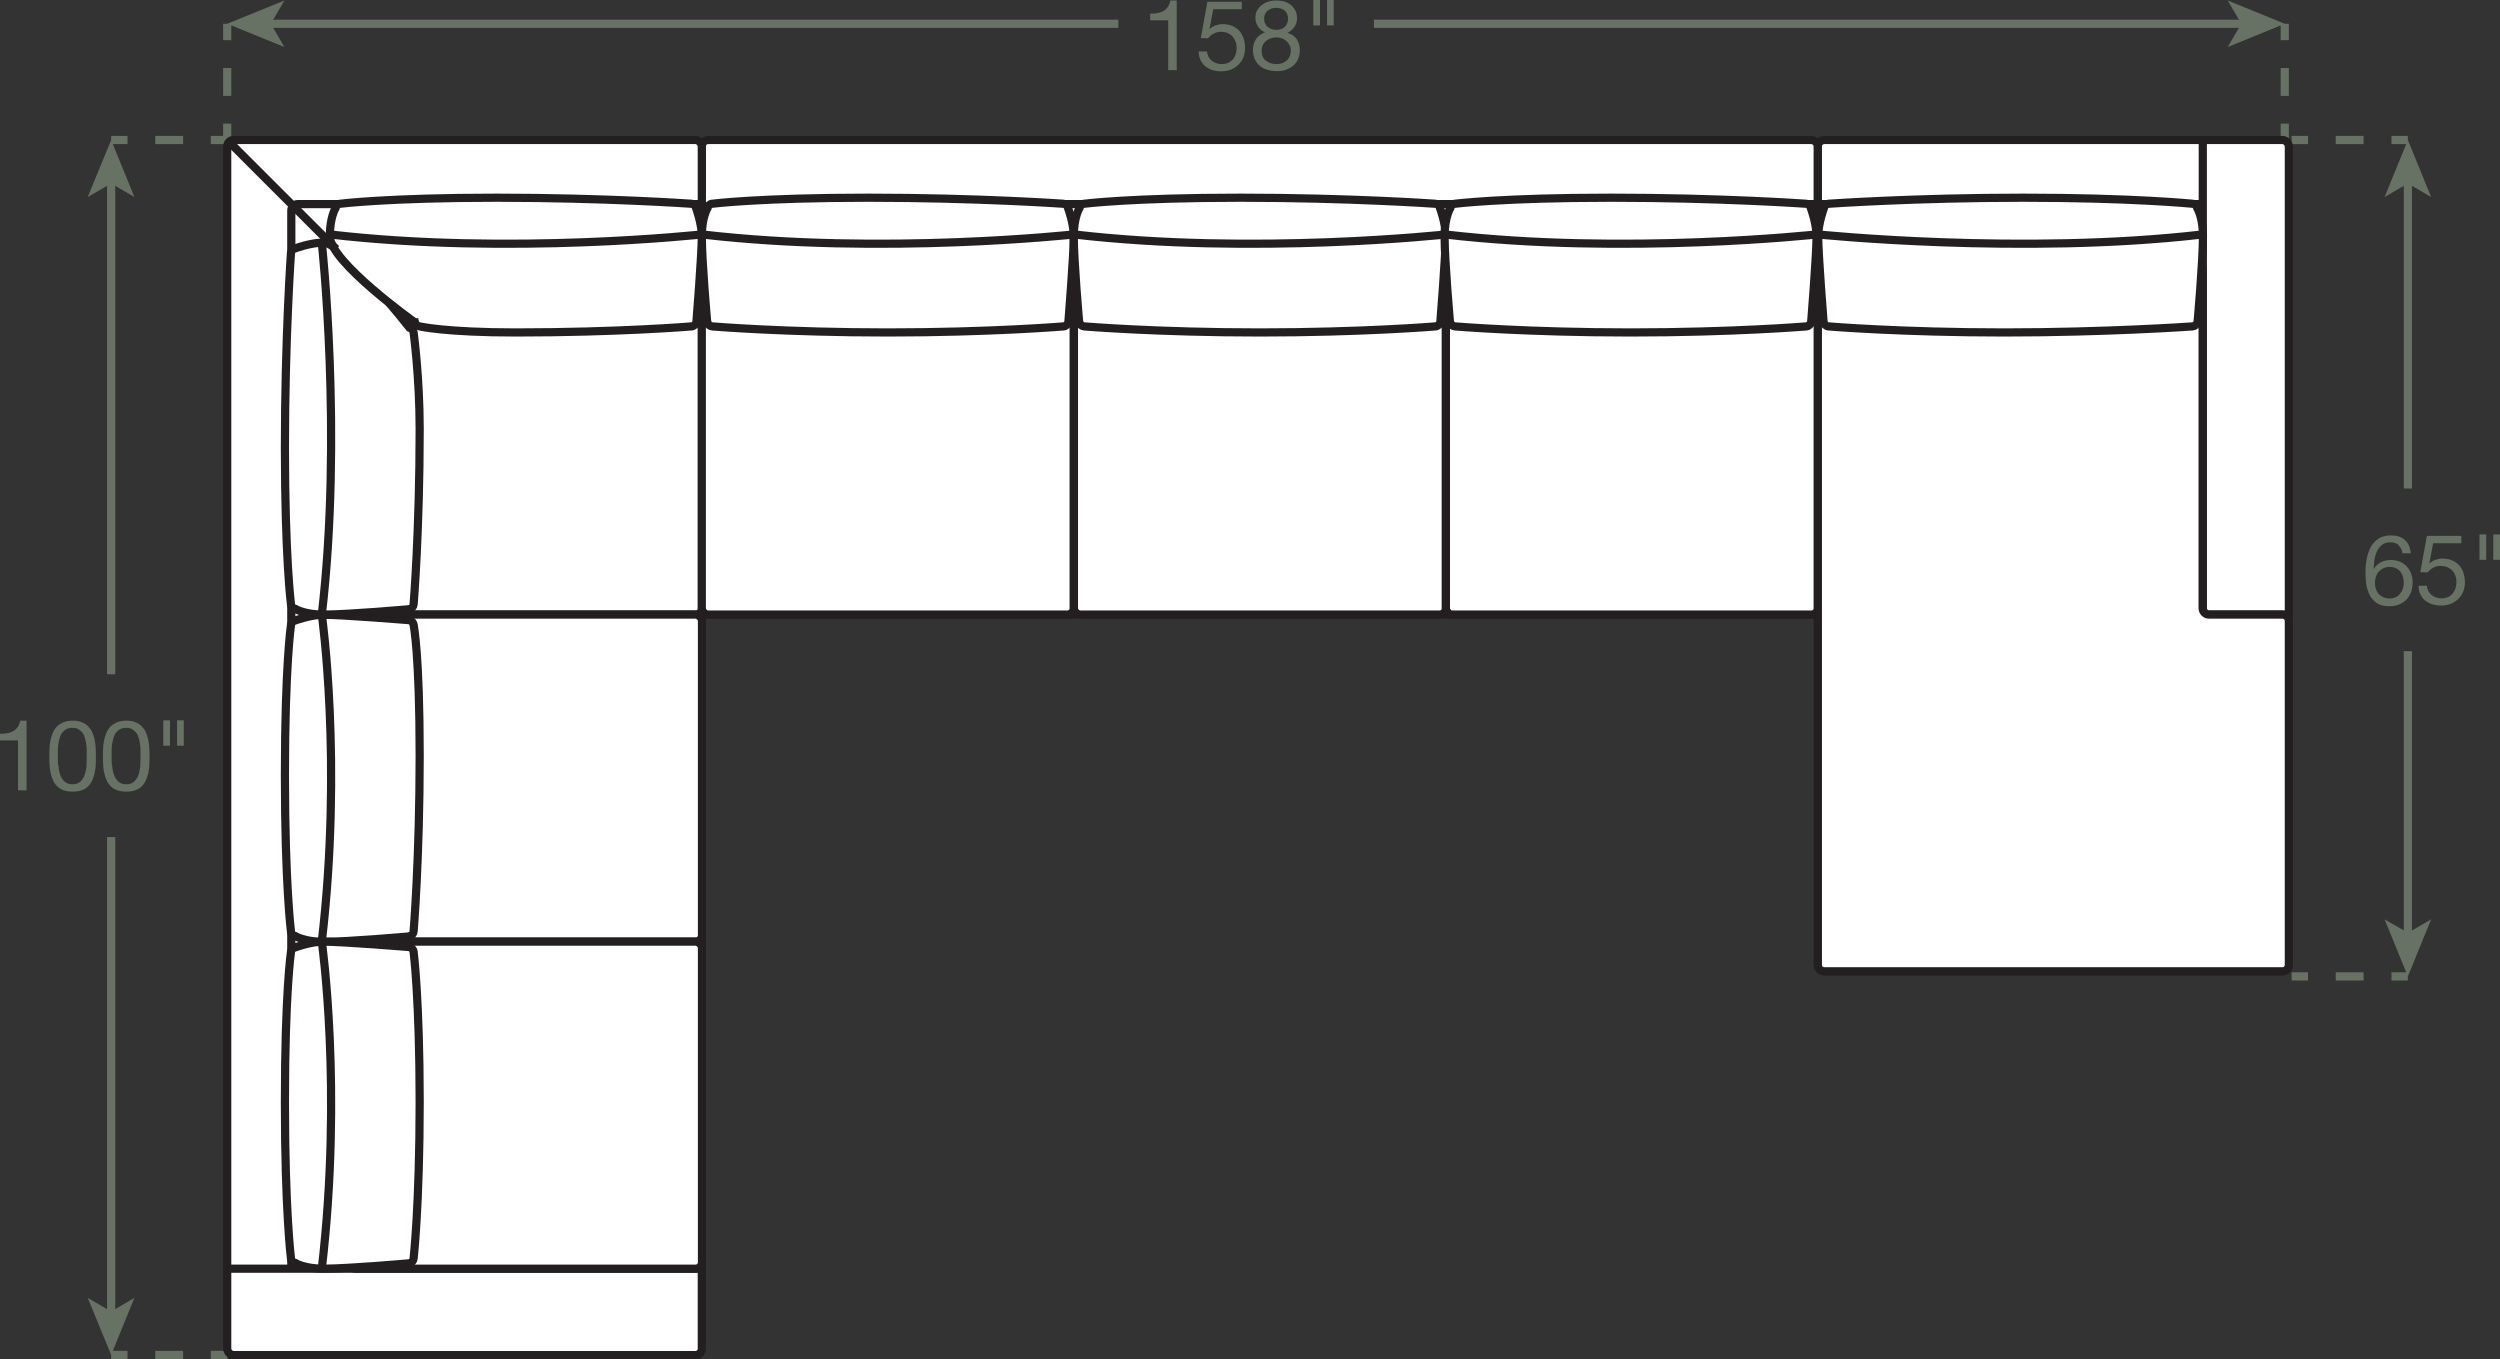 <?xml version="1.0" encoding="UTF-8"?><svg id="Layer_2" xmlns="http://www.w3.org/2000/svg" viewBox="0 0 152.5 82.9"><rect x="0" y="0" width="152.5" height="82.9" fill="#333333" stroke="none"/><defs><style>.cls-1{stroke-dasharray:0 0 1.7 1.7;}.cls-1,.cls-2,.cls-3,.cls-4,.cls-5,.cls-6,.cls-7{stroke-width:.5px;}.cls-1,.cls-2,.cls-3,.cls-4,.cls-5,.cls-7{fill:none;}.cls-1,.cls-3,.cls-4,.cls-5{stroke:#677164;}.cls-2,.cls-6{stroke:#231f20;}.cls-4{stroke-dasharray:0 0 1.7 1.7;}.cls-5{stroke-dasharray:0 0 1.7 1.7;}.cls-6,.cls-8{fill:#fff;}.cls-8,.cls-9{stroke-width:0px;}.cls-9{fill:#677164;}.cls-7{stroke:#d35724;stroke-dasharray:0 .55;}</style></defs><g id="Layer_1-2"><line class="cls-3" x1="146.88" y1="59.56" x2="145.88" y2="59.56"/><line class="cls-5" x1="144.18" y1="59.56" x2="141.64" y2="59.56"/><line class="cls-3" x1="140.79" y1="59.56" x2="139.79" y2="59.56"/><line class="cls-3" x1="146.88" y1="11.01" x2="146.88" y2="29.8"/><polygon class="cls-9" points="146.88 8.54 145.46 12.02 146.88 11.19 148.3 12.02 146.88 8.54"/><line class="cls-3" x1="146.88" y1="8.54" x2="145.88" y2="8.54"/><line class="cls-4" x1="144.18" y1="8.54" x2="141.64" y2="8.54"/><line class="cls-3" x1="140.79" y1="8.54" x2="139.79" y2="8.54"/><line class="cls-3" x1="146.88" y1="57.09" x2="146.88" y2="39.72"/><polygon class="cls-9" points="146.88 59.56 148.3 56.08 146.88 56.9 145.46 56.08 146.88 59.56"/><path class="cls-9" d="M146.31,33.25c-.12-.12-.29-.17-.49-.17-.22,0-.39.05-.52.16-.13.11-.24.24-.31.4-.07.16-.13.34-.15.53-.03.19-.04.36-.05.53h.01c.12-.18.27-.33.45-.41.18-.09.38-.13.61-.13.2,0,.39.04.55.11s.3.17.41.29c.11.12.2.27.26.44.06.17.09.35.09.55,0,.16-.02.32-.07.49s-.13.32-.24.46c-.11.14-.26.25-.44.34-.18.09-.41.14-.67.14-.32,0-.57-.06-.76-.19-.19-.13-.34-.29-.44-.49-.1-.2-.17-.42-.21-.66-.03-.24-.05-.47-.05-.7,0-.29.03-.58.08-.85.05-.27.14-.52.25-.73.12-.21.28-.38.48-.51.2-.13.45-.19.76-.19.35,0,.63.09.84.28.21.19.33.46.36.81h-.51c-.02-.19-.1-.35-.22-.46ZM145.38,34.67c-.11.05-.2.12-.28.2-.08.09-.13.19-.17.31s-.06.24-.06.38.02.26.06.37.1.22.17.3c.07.08.17.15.28.2s.24.08.38.08.26-.03.37-.08.2-.12.27-.21c.07-.09.13-.19.17-.3s.06-.23.06-.36c0-.13-.02-.26-.05-.38-.03-.12-.09-.22-.16-.31-.07-.09-.16-.16-.27-.21-.11-.05-.23-.08-.38-.08s-.27.03-.38.08Z"/><path class="cls-9" d="M148.42,33.15l-.23,1.22h.01c.09-.09.21-.17.36-.22.15-.05.29-.08.43-.08.19,0,.37.03.53.09.17.06.31.15.44.27.12.12.22.27.29.46.07.18.11.4.11.64,0,.18-.03.35-.09.52-.06.17-.16.32-.28.45s-.28.24-.46.32c-.19.08-.4.12-.65.12-.18,0-.36-.03-.52-.08-.16-.05-.3-.13-.43-.23s-.22-.23-.29-.38-.11-.32-.11-.52h.51c0,.11.04.21.08.3s.11.18.19.25c.08.07.17.12.28.16.11.04.22.06.35.06.12,0,.23-.02.34-.06s.21-.1.29-.19.15-.19.2-.32c.05-.13.07-.27.07-.44,0-.14-.02-.27-.07-.39-.05-.12-.11-.22-.2-.31s-.19-.15-.3-.2c-.12-.05-.25-.07-.39-.07-.17,0-.32.04-.45.11-.13.07-.25.17-.35.29l-.44-.02.4-2.21h2.1v.45h-1.72Z"/><path class="cls-9" d="M151.66,32.6v1.55h-.41v-1.55h.41ZM152.5,32.6v1.55h-.41v-1.55h.41Z"/><line class="cls-3" x1="13.86" y1="82.65" x2="12.86" y2="82.65"/><line class="cls-5" x1="11.17" y1="82.65" x2="8.62" y2="82.65"/><line class="cls-3" x1="7.78" y1="82.65" x2="6.78" y2="82.65"/><line class="cls-3" x1="139.37" y1="1.45" x2="139.37" y2="2.45"/><line class="cls-1" x1="139.37" y1="4.15" x2="139.37" y2="6.69"/><line class="cls-3" x1="139.37" y1="7.54" x2="139.37" y2="8.54"/><line class="cls-3" x1="13.86" y1="1.45" x2="13.86" y2="2.45"/><line class="cls-1" x1="13.86" y1="4.15" x2="13.86" y2="6.69"/><line class="cls-3" x1="13.86" y1="7.54" x2="13.86" y2="8.54"/><path class="cls-9" d="M71.26,4.29V1.24h-1.1v-.41c.14,0,.28,0,.42-.03s.26-.06.37-.12c.11-.06.2-.14.28-.25.08-.1.13-.24.16-.4h.39v4.25h-.51Z"/><path class="cls-9" d="M74.01.55l-.23,1.22h.01c.09-.09.21-.17.36-.22.15-.05.29-.08.43-.08.19,0,.37.03.53.09.17.06.31.15.44.27s.22.27.29.46c.07.18.11.4.11.64,0,.18-.03.36-.09.53-.06.17-.16.32-.28.45-.12.13-.28.24-.46.32-.19.08-.4.12-.65.12-.18,0-.36-.03-.52-.08-.16-.05-.31-.13-.43-.23-.12-.1-.22-.23-.29-.38-.07-.15-.11-.32-.11-.52h.51c0,.11.04.21.08.3s.11.18.19.25c.08.07.17.12.28.16s.22.06.35.06c.12,0,.24-.02.35-.06.11-.04.21-.11.29-.19s.15-.19.19-.31c.05-.13.07-.27.07-.44,0-.14-.02-.27-.07-.39s-.11-.22-.19-.31-.19-.15-.3-.2c-.12-.05-.25-.07-.39-.07-.17,0-.32.04-.45.11-.13.07-.25.17-.34.29l-.44-.02.4-2.21h2.1v.45h-1.72Z"/><path class="cls-9" d="M76.68.65c.07-.13.16-.25.28-.34.12-.09.25-.16.4-.21.15-.05.31-.07.47-.07.23,0,.43.03.59.09.16.06.3.14.4.25s.18.22.23.35.07.26.07.4c0,.19-.05.37-.16.52-.11.16-.25.28-.43.36.26.08.45.21.57.39s.19.41.19.67c0,.21-.04.39-.11.55-.07.16-.17.29-.3.4-.13.11-.28.19-.45.25s-.36.08-.55.08-.39-.03-.57-.08-.33-.13-.46-.24c-.13-.11-.23-.24-.31-.41-.07-.16-.11-.35-.11-.57,0-.25.06-.47.19-.66.13-.19.31-.32.55-.41-.18-.07-.32-.19-.43-.35-.11-.16-.16-.34-.16-.53,0-.18.03-.33.1-.46ZM77.22,3.69c.17.15.39.22.65.22.13,0,.25-.02.35-.06.11-.04.2-.1.28-.17s.14-.16.18-.26c.04-.1.06-.21.06-.33s-.02-.22-.07-.32-.11-.18-.19-.26c-.08-.07-.17-.13-.28-.17-.11-.04-.22-.06-.34-.06s-.24.02-.35.06c-.11.04-.21.09-.29.16s-.15.16-.19.26c-.05.1-.07.21-.07.34,0,.26.08.46.25.6ZM77.18,1.44c.04.09.09.16.16.21.07.06.15.1.24.13.09.03.19.04.29.04.2,0,.37-.06.5-.18s.2-.29.2-.5-.07-.38-.2-.49c-.13-.11-.31-.17-.51-.17-.1,0-.2.01-.29.04-.09.03-.17.07-.24.13-.07.06-.12.12-.16.2s-.06.17-.06.28c0,.12.02.22.06.3Z"/><path class="cls-9" d="M80.52,0v1.55h-.41V0h.41ZM81.36,0v1.55h-.41V0h.41Z"/><line class="cls-3" x1="16.33" y1="1.45" x2="68.22" y2="1.45"/><polygon class="cls-9" points="13.86 1.45 17.35 2.87 16.52 1.45 17.35 .03 13.86 1.45"/><line class="cls-3" x1="136.9" y1="1.45" x2="83.81" y2="1.45"/><polygon class="cls-9" points="139.37 1.45 135.89 .03 136.72 1.45 135.89 2.87 139.37 1.45"/><line class="cls-3" x1="6.78" y1="11.01" x2="6.78" y2="41.13"/><polygon class="cls-9" points="6.78 8.54 5.35 12.02 6.78 11.19 8.2 12.02 6.78 8.54"/><line class="cls-3" x1="13.86" y1="8.54" x2="12.86" y2="8.54"/><line class="cls-4" x1="11.17" y1="8.54" x2="8.62" y2="8.54"/><line class="cls-3" x1="7.78" y1="8.54" x2="6.78" y2="8.54"/><line class="cls-3" x1="6.78" y1="80.18" x2="6.78" y2="51.06"/><polygon class="cls-9" points="6.78 82.65 8.2 79.17 6.78 80 5.35 79.17 6.78 82.65"/><path class="cls-9" d="M1.1,48.22v-3.05H0v-.41c.14,0,.28-.01.42-.03.14-.02.26-.06.37-.12.11-.06.2-.14.28-.25.08-.1.13-.24.16-.4h.39v4.25h-.51Z"/><path class="cls-9" d="M3.02,45.65c0-.17.03-.33.06-.49.03-.16.08-.31.14-.46.06-.14.14-.27.25-.38.1-.11.24-.19.39-.26.16-.06.35-.1.57-.1s.41.03.57.1c.16.06.29.15.39.26.1.11.19.23.25.38.06.14.11.3.14.46.03.16.05.32.06.49,0,.17.01.33.01.49s0,.32-.01.49c0,.17-.03.33-.06.49-.03.16-.08.31-.14.45-.06.14-.14.27-.25.38-.1.11-.23.19-.39.25-.16.06-.35.09-.57.09s-.41-.03-.57-.09c-.16-.06-.29-.15-.39-.25-.1-.11-.19-.23-.25-.38-.06-.14-.11-.29-.14-.45-.03-.16-.05-.32-.06-.49s-.01-.33-.01-.49,0-.32.01-.49ZM3.56,46.66c.01.2.04.38.1.56.05.17.14.32.26.44.12.12.29.18.5.18s.38-.06.5-.18c.12-.12.21-.27.26-.44.05-.17.09-.36.1-.56,0-.2.01-.38.01-.54,0-.1,0-.22,0-.35s-.01-.25-.03-.38c-.02-.13-.04-.25-.08-.37-.03-.12-.08-.23-.15-.32-.07-.09-.15-.16-.25-.22-.1-.06-.22-.08-.37-.08s-.27.03-.37.08c-.1.06-.18.13-.25.22-.07.09-.12.2-.15.32-.03.12-.06.24-.08.37-.02.13-.03.25-.03.38s0,.24,0,.35c0,.16,0,.34.01.54Z"/><path class="cls-9" d="M6.29,45.65c0-.17.03-.33.06-.49.03-.16.08-.31.14-.46.06-.14.14-.27.25-.38.1-.11.24-.19.39-.26.16-.06.35-.1.57-.1s.41.03.57.1c.16.06.29.15.39.26.1.11.19.23.25.38.06.14.11.3.14.46.03.16.05.32.06.49,0,.17.01.33.01.49s0,.32-.01.49c0,.17-.03.33-.06.49-.03.16-.08.31-.14.45-.06.14-.14.27-.25.38-.1.11-.23.19-.39.25-.16.06-.35.09-.57.09s-.41-.03-.57-.09c-.16-.06-.29-.15-.39-.25-.1-.11-.19-.23-.25-.38-.06-.14-.11-.29-.14-.45-.03-.16-.05-.32-.06-.49s-.01-.33-.01-.49,0-.32.01-.49ZM6.84,46.66c.01.2.04.38.1.56.05.17.14.32.26.44.12.12.29.18.5.18s.38-.06.5-.18c.12-.12.21-.27.26-.44.05-.17.09-.36.1-.56,0-.2.01-.38.01-.54,0-.1,0-.22,0-.35s-.01-.25-.03-.38c-.02-.13-.04-.25-.08-.37-.03-.12-.08-.23-.15-.32-.07-.09-.15-.16-.25-.22-.1-.06-.22-.08-.37-.08s-.27.03-.37.08c-.1.06-.18.13-.25.22-.07.09-.12.2-.15.32-.03.12-.06.24-.08.37-.02.13-.03.25-.03.38s0,.24,0,.35c0,.16,0,.34.01.54Z"/><path class="cls-9" d="M10.37,43.94v1.55h-.41v-1.55h.41ZM11.21,43.94v1.55h-.41v-1.55h.41Z"/><rect class="cls-8" x="42.81" y="8.54" width="68.08" height="28.95" rx=".39" ry=".39"/><rect class="cls-2" x="42.81" y="8.54" width="68.08" height="28.95" rx=".39" ry=".39"/><rect class="cls-8" x="13.86" y="8.54" width="28.95" height="74.12" rx=".39" ry=".39"/><rect class="cls-2" x="13.86" y="8.54" width="28.95" height="74.12" rx=".39" ry=".39"/><rect class="cls-8" x="110.89" y="8.54" width="28.73" height="50.71" rx=".39" ry=".39"/><rect class="cls-2" x="110.89" y="8.54" width="28.73" height="50.71" rx=".39" ry=".39"/><rect class="cls-8" x="21.3" y="14.8" width="21.52" height="22.69" rx=".39" ry=".39"/><rect class="cls-2" x="21.3" y="14.8" width="21.52" height="22.69" rx=".39" ry=".39"/><line class="cls-7" x1="42.81" y1="37.1" x2="42.81" y2="42.57"/><line class="cls-2" x1="13.86" y1="77.39" x2="42.81" y2="77.39"/><line class="cls-2" x1="110.89" y1="12.45" x2="43.6" y2="12.45"/><line class="cls-2" x1="110.89" y1="15.97" x2="42.81" y2="15.97"/><rect class="cls-8" x="42.81" y="15.97" width="22.69" height="21.52" rx=".39" ry=".39"/><rect class="cls-2" x="42.81" y="15.97" width="22.69" height="21.52" rx=".39" ry=".39"/><rect class="cls-8" x="65.51" y="15.97" width="22.69" height="21.52" rx=".39" ry=".39"/><rect class="cls-2" x="65.51" y="15.97" width="22.69" height="21.52" rx=".39" ry=".39"/><rect class="cls-8" x="88.2" y="15.97" width="22.69" height="21.52" rx=".39" ry=".39"/><rect class="cls-2" x="88.2" y="15.97" width="22.69" height="21.52" rx=".39" ry=".39"/><rect class="cls-8" x="21.3" y="37.49" width="21.52" height="19.95" rx=".39" ry=".39"/><rect class="cls-2" x="21.3" y="37.49" width="21.52" height="19.95" rx=".39" ry=".39"/><rect class="cls-8" x="21.3" y="57.44" width="21.52" height="19.95" rx=".39" ry=".39"/><rect class="cls-2" x="21.3" y="57.44" width="21.52" height="19.95" rx=".39" ry=".39"/><path class="cls-2" d="M42.81,12.45h-24.65c-.22,0-.39.18-.39.39v64.56"/><line class="cls-2" x1="42.81" y1="15.97" x2="20.12" y2="15.97"/><path class="cls-6" d="M43.15,19.66c.03.13.16.24.29.25,0,0,4.46.37,10.72.37,6.26,0,10.72-.37,10.72-.37.13-.01.26-.13.29-.25,0,0,.33-4.08.33-5.25,0-.78-.35-1.72-.35-1.72-.02-.13-.14-.24-.27-.26,0,0-5.24-.37-11.9-.37-6.65,0-9.55.37-9.55.37-.13.01-.25.13-.27.26,0,0-.35.55-.35,1.72,0,1.57.33,5.25.33,5.25Z"/><path class="cls-2" d="M65.51,14.3s-11.74,1.28-22.69,0"/><path class="cls-6" d="M65.84,19.66c.03.13.16.24.29.25,0,0,4.46.37,10.72.37,6.26,0,10.72-.37,10.72-.37.13-.01.26-.13.29-.25,0,0,.33-4.08.33-5.25,0-.78-.35-1.72-.35-1.72-.02-.13-.14-.24-.27-.26,0,0-5.24-.37-11.9-.37-6.65,0-9.55.37-9.55.37-.13.01-.25.13-.27.26,0,0-.35.55-.35,1.72,0,1.57.33,5.25.33,5.25Z"/><path class="cls-2" d="M88.2,14.3s-11.74,1.28-22.69,0"/><path class="cls-6" d="M88.46,19.66c.03.13.16.24.29.25,0,0,4.46.37,10.72.37,6.26,0,10.72-.37,10.72-.37.13-.01.26-.13.29-.25,0,0,.33-4.08.33-5.25,0-.78-.35-1.72-.35-1.72-.02-.13-.14-.24-.27-.26,0,0-5.24-.37-11.9-.37-6.65,0-9.55.37-9.55.37-.13.01-.25.13-.27.26,0,0-.35.55-.35,1.72,0,1.57.33,5.25.33,5.25Z"/><path class="cls-2" d="M110.82,14.3s-11.74,1.28-22.69,0"/><path class="cls-6" d="M24.98,57.11c.13-.03.24-.16.25-.29,0,0,.37-4.46.37-10.72s-.37-7.98-.37-7.98c-.01-.13-.13-.26-.25-.29,0,0-4.08-.33-5.25-.33-.78,0-1.72.35-1.72.35-.13.02-.24.14-.26.27,0,0-.37,2.51-.37,9.16s.37,9.55.37,9.55c.01.13.13.25.26.27,0,0,.55.35,1.72.35,1.57,0,5.25-.33,5.25-.33Z"/><path class="cls-2" d="M19.63,37.49s1.28,9,0,19.95"/><path class="cls-6" d="M24.98,77.06c.13-.03.24-.16.25-.29,0,0,.37-3.29.37-9.55,0-6.26-.37-9.16-.37-9.16-.01-.13-.13-.26-.25-.29,0,0-4.08-.33-5.25-.33-.78,0-1.72.35-1.72.35-.13.02-.24.14-.26.27,0,0-.37,2.51-.37,9.16s.37,9.55.37,9.55c.01.13.13.25.26.27,0,0,.55.35,1.72.35,1.57,0,5.25-.33,5.25-.33Z"/><path class="cls-2" d="M19.63,57.44s1.28,9,0,19.95"/><path class="cls-6" d="M24.98,37.16c.13-.03.24-.16.25-.29,0,0,.37-4.46.37-10.72,0-3.13-.37-5.87-.37-5.87-.01-.13-.13-.26-.25-.29,0,0-4.08-5.19-5.25-5.19-.78,0-1.72.35-1.72.35-.13.02-.24.14-.26.27,0,0-.37,5.24-.37,11.9s.37,9.55.37,9.55c.01.13.13.25.26.27,0,0,.55.35,1.72.35,1.57,0,5.25-.33,5.25-.33Z"/><path class="cls-2" d="M19.63,14.8s1.28,11.74,0,22.69"/><path class="cls-6" d="M25.31,19.66c.03.13.16.24.29.25,0,0,1.56.37,5.87.37,6.26,0,10.72-.37,10.72-.37.13-.01.26-.13.29-.25,0,0,.33-4.08.33-5.25,0-.78-.35-1.72-.35-1.72-.02-.13-.14-.24-.27-.26,0,0-5.24-.37-11.9-.37-6.65,0-9.55.37-9.55.37-.13.01-.25.13-.27.26,0,0-.35.55-.35,1.72,0,1.57,5.18,5.25,5.18,5.25Z"/><path class="cls-2" d="M42.81,14.3s-11.74,1.28-22.69,0"/><line class="cls-2" x1="13.86" y1="8.54" x2="20.51" y2="15.19"/><line class="cls-2" x1="110.89" y1="12.45" x2="134.37" y2="12.45"/><line class="cls-2" x1="110.89" y1="15.97" x2="134.37" y2="15.97"/><path class="cls-2" d="M139.63,37.49h-4.87c-.22,0-.39-.18-.39-.39V8.54"/><path class="cls-8" d="M110.89,58.86c0,.22.18.39.39.39h27.95c.22,0,.39-.18.39-.39v-20.98c0-.22-.18-.39-.39-.39h-4.48c-.22,0-.39-.18-.39-.39v-20.73c0-.22-.18-.39-.39-.39h-22.69c-.22,0-.39.18-.39.39v42.5Z"/><path class="cls-2" d="M110.89,58.86c0,.22.18.39.39.39h27.95c.22,0,.39-.18.39-.39v-20.98c0-.22-.18-.39-.39-.39h-4.48c-.22,0-.39-.18-.39-.39v-20.73c0-.22-.18-.39-.39-.39h-22.69c-.22,0-.39.18-.39.39v42.5Z"/><path class="cls-6" d="M134.04,19.66c-.03.13-.16.24-.29.25,0,0-5.24.37-11.5.37s-10.72-.37-10.72-.37c-.13-.01-.26-.13-.29-.25,0,0-.33-4.08-.33-5.25,0-.78.35-1.72.35-1.72.02-.13.14-.24.27-.26,0,0,5.24-.37,11.9-.37,6.65,0,10.33.37,10.33.37.13.01.25.13.27.26,0,0,.35.55.35,1.72,0,1.57-.33,5.25-.33,5.25Z"/><path class="cls-2" d="M110.89,14.3s12.52,1.28,23.47,0"/></g></svg>